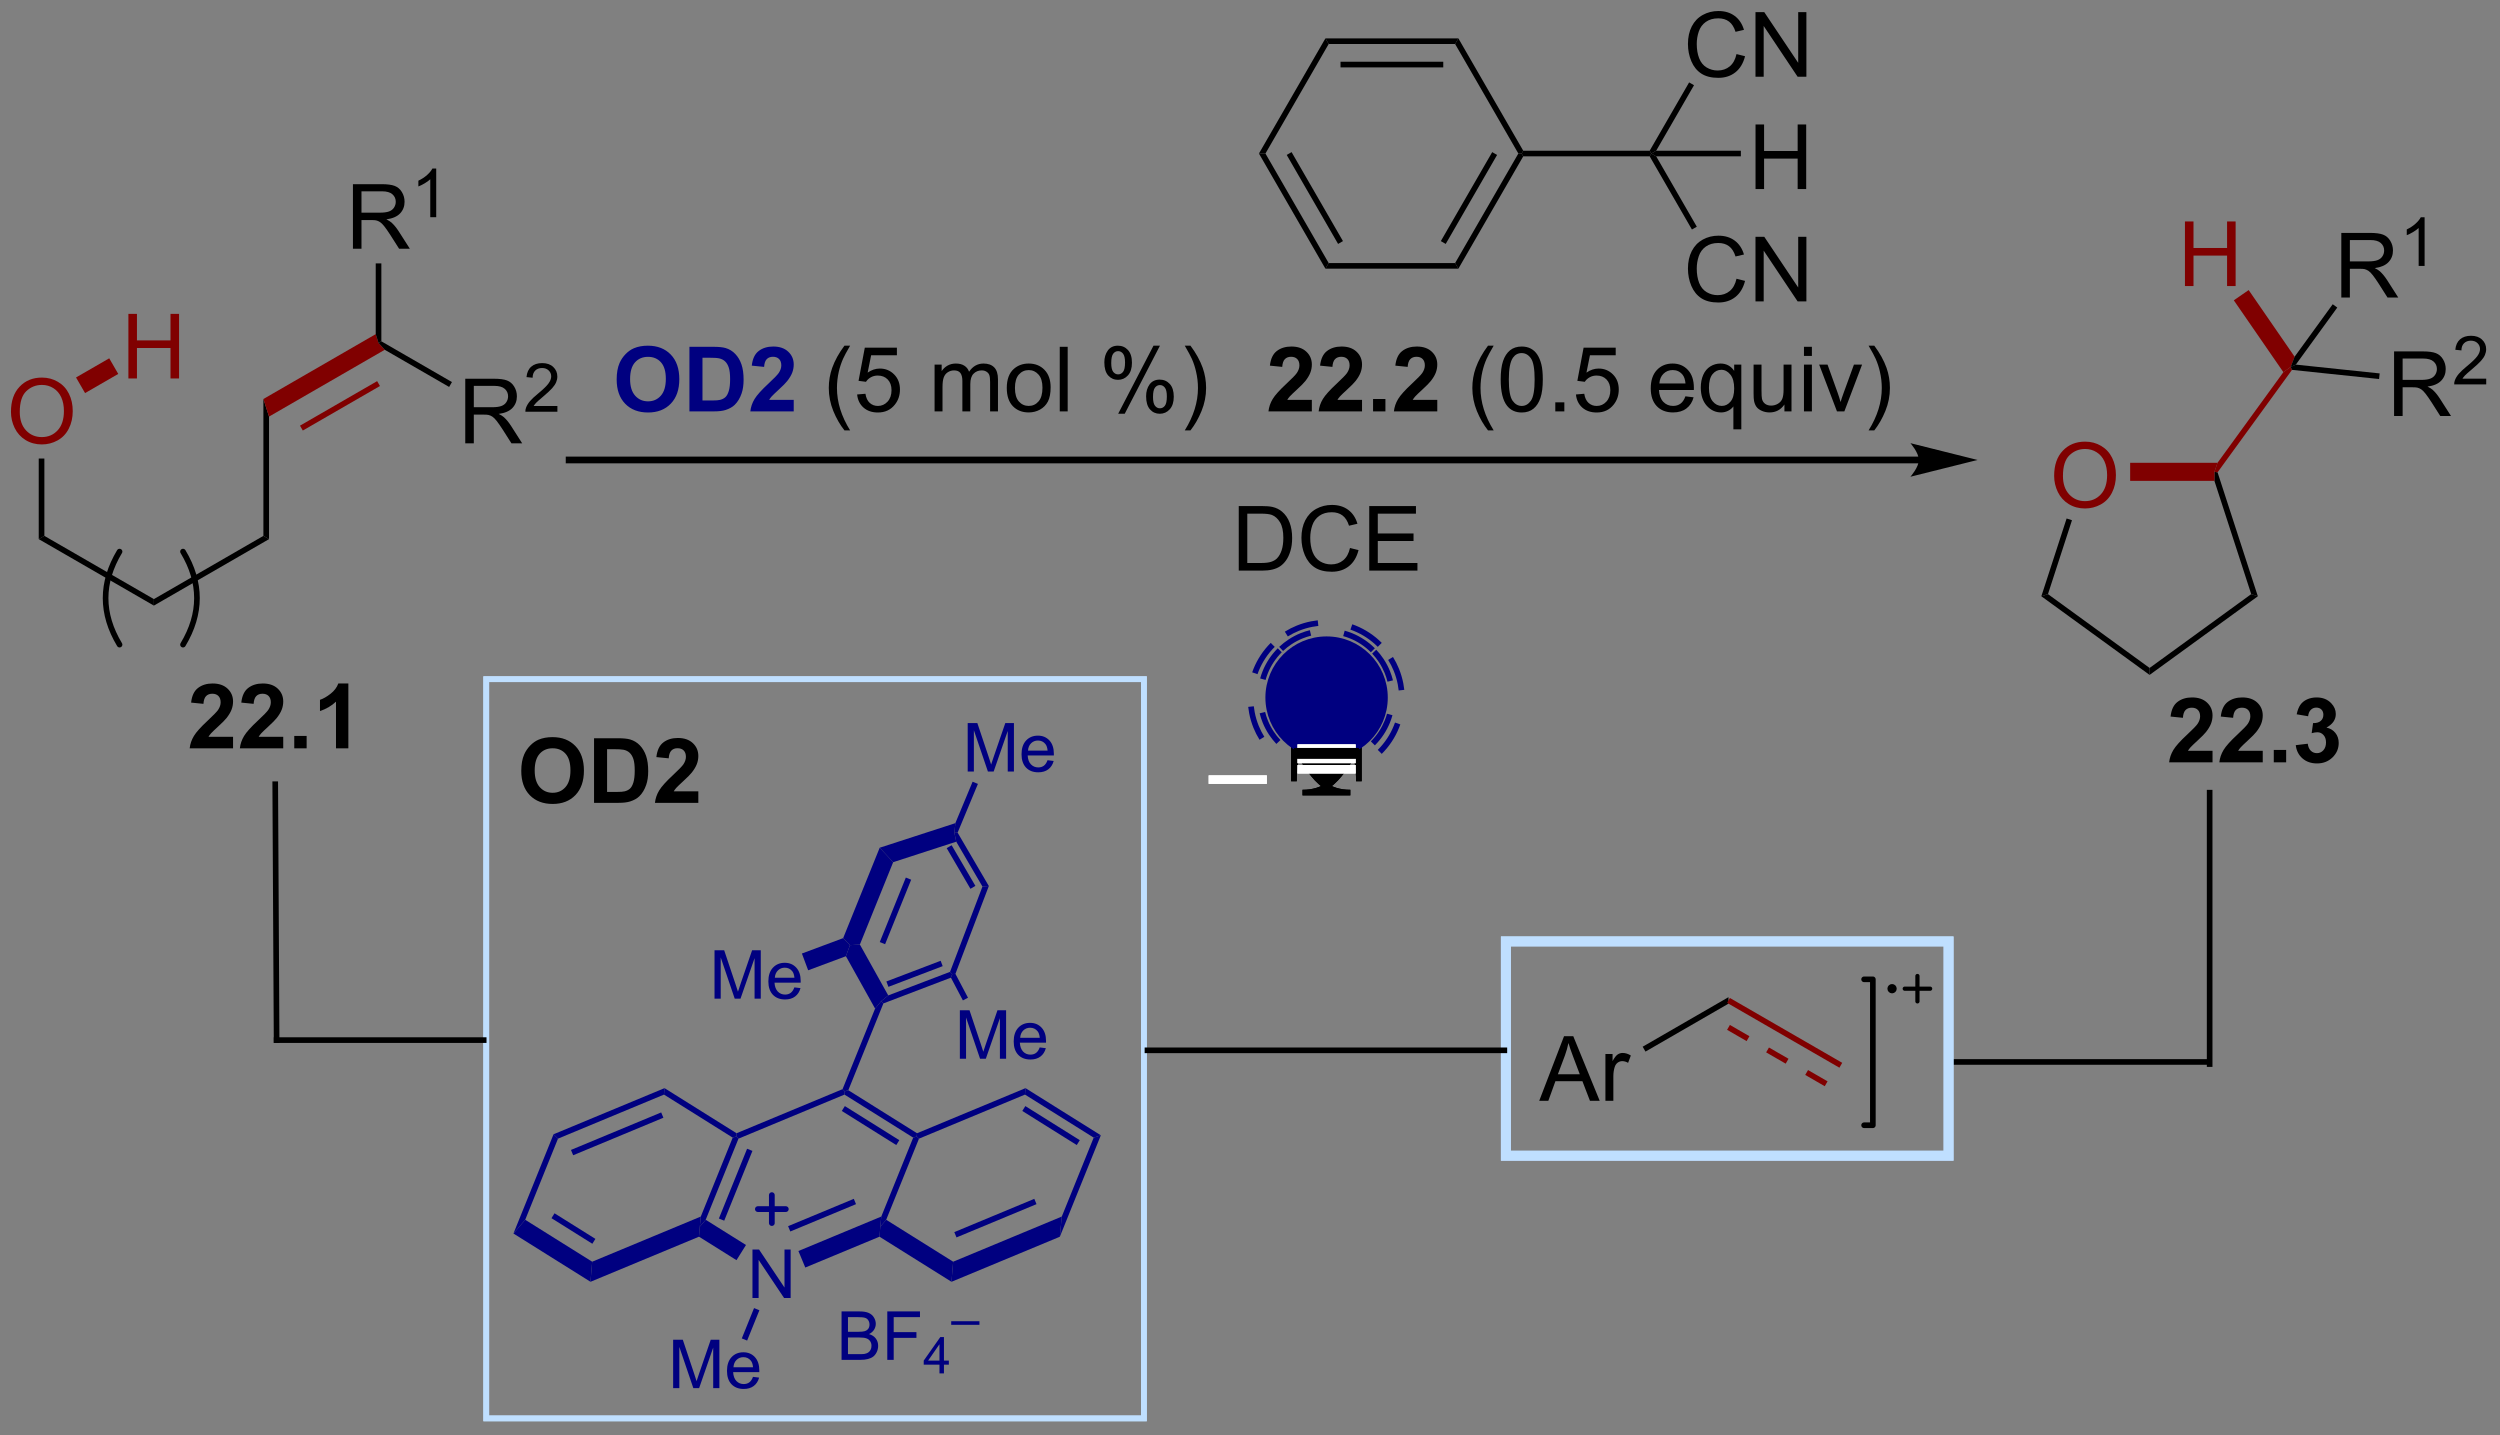 <?xml version="1.0" encoding="UTF-8"?>
<!DOCTYPE svg PUBLIC '-//W3C//DTD SVG 1.0//EN'
          'http://www.w3.org/TR/2001/REC-SVG-20010904/DTD/svg10.dtd'>
<svg stroke-dasharray="none" shape-rendering="auto" xmlns="http://www.w3.org/2000/svg" font-family="'Dialog'" text-rendering="auto" width="608" fill-opacity="1" color-interpolation="auto" color-rendering="auto" preserveAspectRatio="xMidYMid meet" font-size="12px" viewBox="0 0 608 349" fill="black" xmlns:xlink="http://www.w3.org/1999/xlink" stroke="black" image-rendering="auto" stroke-miterlimit="10" stroke-linecap="square" stroke-linejoin="miter" font-style="normal" stroke-width="1" height="349" stroke-dashoffset="0" font-weight="normal" stroke-opacity="1"
><rect x="0" y="0" width="608" height="349" fill="#808080" stroke="none"/><!--Generated by the Batik Graphics2D SVG Generator--><defs id="genericDefs"
  /><g
  ><defs id="defs1"
    ><clipPath clipPathUnits="userSpaceOnUse" id="clipPath1"
      ><path d="M1.045 1.614 L228.782 1.614 L228.782 132.224 L1.045 132.224 L1.045 1.614 Z"
      /></clipPath
      ><clipPath clipPathUnits="userSpaceOnUse" id="clipPath2"
      ><path d="M-0.584 223.737 L-0.584 350.716 L220.821 350.716 L220.821 223.737 Z"
      /></clipPath
    ></defs
    ><g transform="scale(2.667,2.667) translate(-1.045,-1.614) matrix(1.029,0,0,1.029,1.646,-228.522)"
    ><path d="M195.488 290.185 L195.488 291.206 L191.642 291.206 Q191.704 290.628 192.017 290.11 Q192.329 289.592 193.251 288.738 Q193.993 288.045 194.16 287.8 Q194.387 287.459 194.387 287.128 Q194.387 286.761 194.189 286.563 Q193.993 286.365 193.644 286.365 Q193.301 286.365 193.097 286.573 Q192.894 286.779 192.863 287.261 L191.769 287.151 Q191.868 286.245 192.384 285.852 Q192.9 285.456 193.673 285.456 Q194.519 285.456 195.004 285.915 Q195.488 286.37 195.488 287.05 Q195.488 287.435 195.35 287.787 Q195.212 288.136 194.91 288.519 Q194.712 288.771 194.191 289.248 Q193.673 289.724 193.532 289.881 Q193.394 290.037 193.309 290.185 L195.488 290.185 ZM199.937 290.185 L199.937 291.206 L196.091 291.206 Q196.154 290.628 196.466 290.11 Q196.779 289.592 197.7 288.738 Q198.443 288.045 198.609 287.8 Q198.836 287.459 198.836 287.128 Q198.836 286.761 198.638 286.563 Q198.443 286.365 198.094 286.365 Q197.75 286.365 197.547 286.573 Q197.344 286.779 197.312 287.261 L196.219 287.151 Q196.318 286.245 196.833 285.852 Q197.349 285.456 198.122 285.456 Q198.969 285.456 199.453 285.915 Q199.937 286.37 199.937 287.05 Q199.937 287.435 199.799 287.787 Q199.661 288.136 199.359 288.519 Q199.161 288.771 198.641 289.248 Q198.122 289.724 197.982 289.881 Q197.844 290.037 197.758 290.185 L199.937 290.185 ZM200.915 291.206 L200.915 290.107 L202.012 290.107 L202.012 291.206 L200.915 291.206 ZM202.864 289.685 L203.927 289.558 Q203.976 289.964 204.198 290.18 Q204.422 290.394 204.739 290.394 Q205.078 290.394 205.31 290.136 Q205.544 289.878 205.544 289.441 Q205.544 289.026 205.32 288.784 Q205.099 288.542 204.779 288.542 Q204.568 288.542 204.273 288.623 L204.396 287.73 Q204.841 287.74 205.075 287.537 Q205.31 287.331 205.31 286.99 Q205.31 286.701 205.138 286.529 Q204.966 286.357 204.68 286.357 Q204.398 286.357 204.198 286.553 Q204 286.748 203.958 287.123 L202.945 286.951 Q203.052 286.433 203.263 286.123 Q203.476 285.81 203.857 285.633 Q204.239 285.456 204.711 285.456 Q205.521 285.456 206.008 285.972 Q206.411 286.394 206.411 286.925 Q206.411 287.678 205.586 288.128 Q206.078 288.232 206.372 288.599 Q206.669 288.967 206.669 289.488 Q206.669 290.24 206.117 290.774 Q205.568 291.305 204.747 291.305 Q203.969 291.305 203.456 290.857 Q202.945 290.409 202.864 289.685 Z" stroke="none" clip-path="url(#clipPath2)"
    /></g
    ><g transform="matrix(2.743,0,0,2.743,1.602,-613.697)"
    ><path d="M20.079 289.06 L20.079 290.081 L16.233 290.081 Q16.295 289.503 16.608 288.985 Q16.92 288.467 17.842 287.613 Q18.584 286.92 18.751 286.675 Q18.978 286.334 18.978 286.003 Q18.978 285.636 18.78 285.438 Q18.584 285.24 18.235 285.24 Q17.892 285.24 17.689 285.448 Q17.485 285.654 17.454 286.136 L16.36 286.026 Q16.459 285.12 16.975 284.727 Q17.491 284.331 18.264 284.331 Q19.11 284.331 19.595 284.79 Q20.079 285.245 20.079 285.925 Q20.079 286.31 19.941 286.662 Q19.803 287.011 19.501 287.394 Q19.303 287.646 18.782 288.123 Q18.264 288.599 18.123 288.756 Q17.985 288.912 17.899 289.06 L20.079 289.06 ZM24.528 289.06 L24.528 290.081 L20.682 290.081 Q20.744 289.503 21.057 288.985 Q21.369 288.467 22.291 287.613 Q23.034 286.92 23.2 286.675 Q23.427 286.334 23.427 286.003 Q23.427 285.636 23.229 285.438 Q23.034 285.24 22.685 285.24 Q22.341 285.24 22.138 285.448 Q21.935 285.654 21.903 286.136 L20.81 286.026 Q20.909 285.12 21.424 284.727 Q21.94 284.331 22.713 284.331 Q23.56 284.331 24.044 284.79 Q24.528 285.245 24.528 285.925 Q24.528 286.31 24.39 286.662 Q24.252 287.011 23.95 287.394 Q23.752 287.646 23.232 288.123 Q22.713 288.599 22.573 288.756 Q22.435 288.912 22.349 289.06 L24.528 289.06 ZM25.506 290.081 L25.506 288.982 L26.603 288.982 L26.603 290.081 L25.506 290.081 ZM30.302 290.081 L29.206 290.081 L29.206 285.943 Q28.604 286.506 27.786 286.776 L27.786 285.779 Q28.216 285.639 28.718 285.248 Q29.224 284.855 29.411 284.331 L30.302 284.331 L30.302 290.081 Z" stroke="none" clip-path="url(#clipPath2)"
    /></g
    ><g fill="rgb(191,223,255)" stroke-width="0.51" transform="matrix(2.743,0,0,2.743,1.602,-613.697)" stroke="rgb(191,223,255)"
    ><path fill="none" d="M42.527 283.95 L100.839 283.95 L100.839 349.489 L42.527 349.489 Z" clip-path="url(#clipPath2)"
    /></g
    ><g fill="rgb(191,223,255)" stroke-width="0.51" transform="matrix(2.743,0,0,2.743,1.602,-613.697)" stroke="rgb(191,223,255)"
    ><path fill="none" d="M42.527 283.95 L100.839 283.95 L100.839 349.489 L42.527 349.489 Z" clip-path="url(#clipPath2)"
    /></g
    ><g fill="navy" transform="matrix(2.743,0,0,2.743,1.602,-613.697)" stroke="navy"
    ><path d="M54.091 257.378 Q54.091 256.503 54.351 255.909 Q54.546 255.472 54.885 255.125 Q55.224 254.776 55.624 254.607 Q56.161 254.381 56.859 254.381 Q58.124 254.381 58.885 255.167 Q59.645 255.951 59.645 257.349 Q59.645 258.738 58.89 259.521 Q58.138 260.305 56.874 260.305 Q55.599 260.305 54.843 259.526 Q54.091 258.745 54.091 257.378 ZM55.281 257.339 Q55.281 258.31 55.729 258.813 Q56.179 259.316 56.872 259.316 Q57.562 259.316 58.005 258.818 Q58.45 258.318 58.45 257.323 Q58.45 256.339 58.018 255.855 Q57.585 255.37 56.872 255.37 Q56.156 255.37 55.718 255.86 Q55.281 256.349 55.281 257.339 ZM60.542 254.48 L62.657 254.48 Q63.371 254.48 63.746 254.589 Q64.251 254.738 64.61 255.118 Q64.97 255.495 65.157 256.045 Q65.345 256.592 65.345 257.396 Q65.345 258.105 65.168 258.615 Q64.954 259.24 64.555 259.628 Q64.253 259.92 63.743 260.084 Q63.36 260.206 62.72 260.206 L60.542 260.206 L60.542 254.48 ZM61.699 255.448 L61.699 259.24 L62.563 259.24 Q63.048 259.24 63.261 259.185 Q63.542 259.115 63.727 258.948 Q63.915 258.779 64.032 258.396 Q64.149 258.011 64.149 257.347 Q64.149 256.683 64.032 256.329 Q63.915 255.972 63.704 255.774 Q63.493 255.573 63.167 255.503 Q62.925 255.448 62.22 255.448 L61.699 255.448 ZM69.789 259.185 L69.789 260.206 L65.942 260.206 Q66.005 259.628 66.317 259.11 Q66.63 258.592 67.552 257.738 Q68.294 257.045 68.46 256.8 Q68.687 256.459 68.687 256.128 Q68.687 255.761 68.489 255.563 Q68.294 255.365 67.945 255.365 Q67.601 255.365 67.398 255.573 Q67.195 255.779 67.164 256.261 L66.07 256.151 Q66.169 255.245 66.684 254.852 Q67.2 254.456 67.974 254.456 Q68.82 254.456 69.304 254.915 Q69.789 255.37 69.789 256.05 Q69.789 256.435 69.651 256.787 Q69.513 257.136 69.21 257.519 Q69.013 257.771 68.492 258.248 Q67.974 258.724 67.833 258.881 Q67.695 259.037 67.609 259.185 L69.789 259.185 Z" stroke="none" clip-path="url(#clipPath2)"
    /></g
    ><g transform="matrix(2.743,0,0,2.743,1.602,-613.697)"
    ><path d="M74.286 261.891 Q73.703 261.157 73.299 260.172 Q72.898 259.185 72.898 258.131 Q72.898 257.201 73.2 256.349 Q73.552 255.363 74.286 254.381 L74.789 254.381 Q74.317 255.193 74.164 255.542 Q73.927 256.081 73.789 256.667 Q73.622 257.396 73.622 258.136 Q73.622 260.014 74.789 261.891 L74.286 261.891 ZM75.411 258.706 L76.148 258.644 Q76.231 259.183 76.528 259.454 Q76.828 259.724 77.249 259.724 Q77.757 259.724 78.109 259.342 Q78.46 258.959 78.46 258.326 Q78.46 257.724 78.122 257.378 Q77.786 257.029 77.239 257.029 Q76.898 257.029 76.624 257.185 Q76.351 257.339 76.195 257.584 L75.536 257.498 L76.091 254.558 L78.937 254.558 L78.937 255.23 L76.653 255.23 L76.343 256.769 Q76.859 256.409 77.427 256.409 Q78.177 256.409 78.692 256.93 Q79.208 257.448 79.208 258.264 Q79.208 259.042 78.755 259.607 Q78.203 260.305 77.249 260.305 Q76.468 260.305 75.974 259.868 Q75.481 259.428 75.411 258.706 ZM82.278 260.206 L82.278 256.058 L82.906 256.058 L82.906 256.639 Q83.101 256.334 83.424 256.149 Q83.749 255.964 84.164 255.964 Q84.624 255.964 84.919 256.157 Q85.216 256.347 85.335 256.691 Q85.828 255.964 86.617 255.964 Q87.234 255.964 87.565 256.305 Q87.898 256.646 87.898 257.357 L87.898 260.206 L87.2 260.206 L87.2 257.592 Q87.2 257.17 87.13 256.985 Q87.062 256.8 86.882 256.688 Q86.703 256.573 86.46 256.573 Q86.023 256.573 85.734 256.865 Q85.445 257.154 85.445 257.795 L85.445 260.206 L84.742 260.206 L84.742 257.511 Q84.742 257.042 84.57 256.808 Q84.398 256.573 84.007 256.573 Q83.71 256.573 83.458 256.73 Q83.208 256.886 83.093 257.188 Q82.981 257.488 82.981 258.053 L82.981 260.206 L82.278 260.206 ZM88.679 258.131 Q88.679 256.98 89.32 256.425 Q89.856 255.964 90.624 255.964 Q91.481 255.964 92.023 256.524 Q92.567 257.084 92.567 258.073 Q92.567 258.873 92.325 259.334 Q92.085 259.792 91.627 260.047 Q91.169 260.3 90.624 260.3 Q89.755 260.3 89.216 259.743 Q88.679 259.183 88.679 258.131 ZM89.403 258.131 Q89.403 258.928 89.749 259.326 Q90.099 259.722 90.624 259.722 Q91.148 259.722 91.494 259.323 Q91.843 258.925 91.843 258.107 Q91.843 257.339 91.494 256.943 Q91.145 256.545 90.624 256.545 Q90.099 256.545 89.749 256.941 Q89.403 257.334 89.403 258.131 ZM93.376 260.206 L93.376 254.48 L94.079 254.48 L94.079 260.206 L93.376 260.206 ZM97.329 255.855 Q97.329 255.24 97.636 254.81 Q97.946 254.381 98.532 254.381 Q99.071 254.381 99.423 254.766 Q99.777 255.151 99.777 255.896 Q99.777 256.623 99.42 257.016 Q99.063 257.409 98.54 257.409 Q98.019 257.409 97.673 257.024 Q97.329 256.636 97.329 255.855 ZM98.55 254.865 Q98.29 254.865 98.115 255.092 Q97.941 255.318 97.941 255.925 Q97.941 256.474 98.115 256.701 Q98.293 256.925 98.55 256.925 Q98.816 256.925 98.99 256.698 Q99.165 256.472 99.165 255.87 Q99.165 255.316 98.988 255.092 Q98.813 254.865 98.55 254.865 ZM98.555 260.417 L101.688 254.381 L102.259 254.381 L99.136 260.417 L98.555 260.417 ZM101.032 258.863 Q101.032 258.245 101.339 257.818 Q101.649 257.389 102.238 257.389 Q102.777 257.389 103.131 257.774 Q103.485 258.159 103.485 258.904 Q103.485 259.631 103.126 260.024 Q102.769 260.417 102.243 260.417 Q101.722 260.417 101.376 260.029 Q101.032 259.639 101.032 258.863 ZM102.259 257.873 Q101.993 257.873 101.819 258.099 Q101.644 258.326 101.644 258.933 Q101.644 259.48 101.819 259.706 Q101.996 259.933 102.253 259.933 Q102.524 259.933 102.696 259.706 Q102.871 259.48 102.871 258.878 Q102.871 258.323 102.694 258.099 Q102.519 257.873 102.259 257.873 ZM104.966 261.891 L104.46 261.891 Q105.63 260.014 105.63 258.136 Q105.63 257.401 105.46 256.678 Q105.328 256.092 105.091 255.553 Q104.937 255.201 104.46 254.381 L104.966 254.381 Q105.7 255.363 106.052 256.349 Q106.351 257.201 106.351 258.131 Q106.351 259.185 105.947 260.172 Q105.544 261.157 104.966 261.891 Z" stroke="none" clip-path="url(#clipPath2)"
    /></g
    ><g transform="matrix(2.743,0,0,2.743,1.602,-613.697)"
    ><path d="M115.727 259.185 L115.727 260.206 L111.88 260.206 Q111.943 259.628 112.255 259.11 Q112.568 258.592 113.49 257.738 Q114.232 257.045 114.398 256.8 Q114.625 256.459 114.625 256.128 Q114.625 255.761 114.427 255.563 Q114.232 255.365 113.883 255.365 Q113.539 255.365 113.336 255.573 Q113.133 255.779 113.102 256.261 L112.008 256.151 Q112.107 255.245 112.622 254.852 Q113.138 254.456 113.911 254.456 Q114.758 254.456 115.242 254.915 Q115.727 255.37 115.727 256.05 Q115.727 256.435 115.588 256.787 Q115.45 257.136 115.148 257.519 Q114.95 257.771 114.43 258.248 Q113.911 258.724 113.771 258.881 Q113.633 259.037 113.547 259.185 L115.727 259.185 ZM120.176 259.185 L120.176 260.206 L116.329 260.206 Q116.392 259.628 116.704 259.11 Q117.017 258.592 117.939 257.738 Q118.681 257.045 118.848 256.8 Q119.074 256.459 119.074 256.128 Q119.074 255.761 118.876 255.563 Q118.681 255.365 118.332 255.365 Q117.988 255.365 117.785 255.573 Q117.582 255.779 117.551 256.261 L116.457 256.151 Q116.556 255.245 117.072 254.852 Q117.587 254.456 118.361 254.456 Q119.207 254.456 119.691 254.915 Q120.176 255.37 120.176 256.05 Q120.176 256.435 120.038 256.787 Q119.9 257.136 119.598 257.519 Q119.4 257.771 118.879 258.248 Q118.361 258.724 118.22 258.881 Q118.082 259.037 117.996 259.185 L120.176 259.185 ZM121.154 260.206 L121.154 259.107 L122.25 259.107 L122.25 260.206 L121.154 260.206 ZM126.848 259.185 L126.848 260.206 L123.001 260.206 Q123.064 259.628 123.376 259.11 Q123.689 258.592 124.611 257.738 Q125.353 257.045 125.519 256.8 Q125.746 256.459 125.746 256.128 Q125.746 255.761 125.548 255.563 Q125.353 255.365 125.004 255.365 Q124.66 255.365 124.457 255.573 Q124.254 255.779 124.223 256.261 L123.129 256.151 Q123.228 255.245 123.743 254.852 Q124.259 254.456 125.032 254.456 Q125.879 254.456 126.363 254.915 Q126.848 255.37 126.848 256.05 Q126.848 256.435 126.71 256.787 Q126.572 257.136 126.269 257.519 Q126.072 257.771 125.551 258.248 Q125.032 258.724 124.892 258.881 Q124.754 259.037 124.668 259.185 L126.848 259.185 Z" stroke="none" clip-path="url(#clipPath2)"
    /></g
    ><g transform="matrix(2.743,0,0,2.743,1.602,-613.697)"
    ><path d="M131.345 261.891 Q130.762 261.157 130.358 260.172 Q129.957 259.185 129.957 258.131 Q129.957 257.201 130.259 256.349 Q130.611 255.363 131.345 254.381 L131.848 254.381 Q131.376 255.193 131.223 255.542 Q130.986 256.081 130.848 256.667 Q130.681 257.396 130.681 258.136 Q130.681 260.014 131.848 261.891 L131.345 261.891 ZM132.47 257.381 Q132.47 256.365 132.678 255.748 Q132.887 255.128 133.298 254.792 Q133.712 254.456 134.337 254.456 Q134.798 254.456 135.144 254.641 Q135.493 254.826 135.72 255.178 Q135.946 255.526 136.074 256.029 Q136.204 256.529 136.204 257.381 Q136.204 258.389 135.996 259.008 Q135.79 259.628 135.376 259.967 Q134.965 260.305 134.337 260.305 Q133.509 260.305 133.035 259.709 Q132.47 258.995 132.47 257.381 ZM133.191 257.381 Q133.191 258.792 133.522 259.258 Q133.853 259.724 134.337 259.724 Q134.821 259.724 135.15 259.256 Q135.48 258.787 135.48 257.381 Q135.48 255.967 135.15 255.503 Q134.821 255.037 134.329 255.037 Q133.845 255.037 133.556 255.448 Q133.191 255.972 133.191 257.381 ZM137.312 260.206 L137.312 259.404 L138.114 259.404 L138.114 260.206 L137.312 260.206 ZM139.142 258.706 L139.879 258.644 Q139.962 259.183 140.259 259.454 Q140.559 259.724 140.98 259.724 Q141.488 259.724 141.84 259.342 Q142.191 258.959 142.191 258.326 Q142.191 257.724 141.853 257.378 Q141.517 257.029 140.97 257.029 Q140.629 257.029 140.355 257.185 Q140.082 257.339 139.926 257.584 L139.267 257.498 L139.821 254.558 L142.668 254.558 L142.668 255.23 L140.384 255.23 L140.074 256.769 Q140.59 256.409 141.157 256.409 Q141.907 256.409 142.423 256.93 Q142.939 257.448 142.939 258.264 Q142.939 259.042 142.486 259.607 Q141.934 260.305 140.98 260.305 Q140.199 260.305 139.704 259.868 Q139.212 259.428 139.142 258.706 ZM148.848 258.87 L149.574 258.959 Q149.402 259.597 148.936 259.948 Q148.473 260.3 147.751 260.3 Q146.84 260.3 146.306 259.74 Q145.775 259.178 145.775 258.167 Q145.775 257.12 146.314 256.542 Q146.853 255.964 147.712 255.964 Q148.543 255.964 149.069 256.532 Q149.598 257.097 149.598 258.123 Q149.598 258.185 149.595 258.31 L146.501 258.31 Q146.54 258.995 146.887 259.36 Q147.236 259.722 147.754 259.722 Q148.142 259.722 148.415 259.519 Q148.689 259.316 148.848 258.87 ZM146.54 257.732 L148.855 257.732 Q148.809 257.209 148.59 256.948 Q148.254 256.542 147.72 256.542 Q147.236 256.542 146.905 256.868 Q146.574 257.191 146.54 257.732 ZM153.101 261.797 L153.101 259.764 Q152.937 259.995 152.643 260.149 Q152.349 260.3 152.016 260.3 Q151.279 260.3 150.745 259.711 Q150.211 259.12 150.211 258.092 Q150.211 257.467 150.427 256.972 Q150.646 256.474 151.057 256.219 Q151.469 255.964 151.961 255.964 Q152.732 255.964 153.172 256.613 L153.172 256.058 L153.805 256.058 L153.805 261.797 L153.101 261.797 ZM150.935 258.12 Q150.935 258.92 151.271 259.321 Q151.607 259.722 152.075 259.722 Q152.523 259.722 152.846 259.342 Q153.172 258.959 153.172 258.183 Q153.172 257.355 152.831 256.938 Q152.489 256.519 152.029 256.519 Q151.57 256.519 151.252 256.907 Q150.935 257.295 150.935 258.12 ZM157.626 260.206 L157.626 259.597 Q157.142 260.3 156.309 260.3 Q155.941 260.3 155.624 260.159 Q155.306 260.019 155.15 259.805 Q154.996 259.592 154.934 259.284 Q154.892 259.076 154.892 258.628 L154.892 256.058 L155.595 256.058 L155.595 258.357 Q155.595 258.909 155.637 259.099 Q155.704 259.378 155.918 259.537 Q156.134 259.693 156.449 259.693 Q156.767 259.693 157.043 259.532 Q157.321 259.37 157.436 259.092 Q157.551 258.81 157.551 258.279 L157.551 256.058 L158.254 256.058 L158.254 260.206 L157.626 260.206 ZM159.359 255.287 L159.359 254.48 L160.062 254.48 L160.062 255.287 L159.359 255.287 ZM159.359 260.206 L159.359 256.058 L160.062 256.058 L160.062 260.206 L159.359 260.206 ZM162.285 260.206 L160.707 256.058 L161.449 256.058 L162.34 258.542 Q162.486 258.943 162.605 259.378 Q162.699 259.05 162.868 258.589 L163.79 256.058 L164.512 256.058 L162.941 260.206 L162.285 260.206 ZM165.595 261.891 L165.09 261.891 Q166.259 260.014 166.259 258.136 Q166.259 257.401 166.09 256.678 Q165.957 256.092 165.72 255.553 Q165.566 255.201 165.09 254.381 L165.595 254.381 Q166.329 255.363 166.681 256.349 Q166.98 257.201 166.98 258.131 Q166.98 259.185 166.577 260.172 Q166.173 261.157 165.595 261.891 Z" stroke="none" clip-path="url(#clipPath2)"
    /></g
    ><g transform="matrix(2.743,0,0,2.743,1.602,-613.697)"
    ><path d="M169.542 264.215 L49.875 264.215 L49.577 264.215 L49.577 264.81 L49.875 264.81 L169.542 264.81 L169.839 264.81 L169.839 264.215 L169.542 264.215 ZM174.75 264.513 L168.797 263.024 C168.797 263.024 169.542 263.861 169.542 264.513 C169.542 265.164 168.797 266.001 168.797 266.001 Z" stroke="none" clip-path="url(#clipPath2)"
    /></g
    ><g fill="navy" transform="matrix(2.743,0,0,2.743,1.602,-613.697)" stroke="navy"
    ><path d="M48.496 324.298 L48.889 324.688 L45.982 331.88 L44.939 333.099 Z" stroke="none" clip-path="url(#clipPath2)"
    /></g
    ><g fill="navy" transform="matrix(2.743,0,0,2.743,1.602,-613.697)" stroke="navy"
    ><path d="M44.939 333.099 L45.982 331.88 L51.92 335.598 L51.772 337.378 ZM48.311 331.738 L51.934 334.007 L52.205 333.574 L48.581 331.305 Z" stroke="none" clip-path="url(#clipPath2)"
    /></g
    ><g fill="navy" transform="matrix(2.743,0,0,2.743,1.602,-613.697)" stroke="navy"
    ><path d="M51.772 337.378 L51.92 335.598 L61.55 331.594 L61.464 332.49 L61.39 333.38 Z" stroke="none" clip-path="url(#clipPath2)"
    /></g
    ><g fill="navy" transform="matrix(2.743,0,0,2.743,1.602,-613.697)" stroke="navy"
    ><path d="M61.985 331.88 L61.464 332.49 L61.55 331.594 L64.379 324.596 L64.696 324.493 L64.892 324.688 ZM63.627 331.96 L66.128 325.773 L65.655 325.582 L63.154 331.769 Z" stroke="none" clip-path="url(#clipPath2)"
    /></g
    ><g fill="navy" transform="matrix(2.743,0,0,2.743,1.602,-613.697)" stroke="navy"
    ><path d="M64.719 324.207 L64.696 324.493 L64.379 324.596 L58.287 320.781 L58.334 320.209 Z" stroke="none" clip-path="url(#clipPath2)"
    /></g
    ><g fill="navy" transform="matrix(2.743,0,0,2.743,1.602,-613.697)" stroke="navy"
    ><path d="M58.334 320.209 L58.287 320.781 L48.889 324.688 L48.496 324.298 ZM58.038 322.362 L50.039 325.687 L50.235 326.159 L58.234 322.833 Z" stroke="none" clip-path="url(#clipPath2)"
    /></g
    ><g fill="navy" transform="matrix(2.743,0,0,2.743,1.602,-613.697)" stroke="navy"
    ><path d="M66.131 338.813 L66.131 334.518 L66.715 334.518 L68.971 337.889 L68.971 334.518 L69.516 334.518 L69.516 338.813 L68.932 338.813 L66.676 335.438 L66.676 338.813 L66.131 338.813 Z" stroke="none" clip-path="url(#clipPath2)"
    /></g
    ><g fill="navy" transform="matrix(2.743,0,0,2.743,1.602,-613.697)" stroke="navy"
    ><path d="M61.39 333.38 L61.464 332.49 L61.985 331.88 L65.556 334.116 L64.714 335.461 Z" stroke="none" clip-path="url(#clipPath2)"
    /></g
    ><g fill="navy" transform="matrix(2.743,0,0,2.743,1.602,-613.697)" stroke="navy"
    ><path d="M70.814 336.114 L70.205 334.649 L77.553 331.594 L77.466 332.49 L77.393 333.38 ZM69.485 332.918 L75.312 330.495 L75.116 330.024 L69.29 332.446 Z" stroke="none" clip-path="url(#clipPath2)"
    /></g
    ><g fill="navy" transform="matrix(2.743,0,0,2.743,1.602,-613.697)" stroke="navy"
    ><path d="M77.988 331.88 L77.466 332.49 L77.553 331.594 L80.382 324.596 L80.698 324.493 L80.895 324.688 Z" stroke="none" clip-path="url(#clipPath2)"
    /></g
    ><g fill="navy" transform="matrix(2.743,0,0,2.743,1.602,-613.697)" stroke="navy"
    ><path d="M80.722 324.207 L80.698 324.493 L80.382 324.596 L74.29 320.781 L74.313 320.495 L74.63 320.392 ZM79.151 324.823 L74.323 321.8 L74.052 322.232 L78.88 325.255 Z" stroke="none" clip-path="url(#clipPath2)"
    /></g
    ><g fill="navy" transform="matrix(2.743,0,0,2.743,1.602,-613.697)" stroke="navy"
    ><path d="M74.117 320.3 L74.313 320.495 L74.29 320.781 L64.892 324.688 L64.696 324.493 L64.719 324.207 Z" stroke="none" clip-path="url(#clipPath2)"
    /></g
    ><g fill="navy" transform="matrix(2.743,0,0,2.743,1.602,-613.697)" stroke="navy"
    ><path d="M77.393 333.38 L77.466 332.49 L77.988 331.88 L83.925 335.598 L83.778 337.378 Z" stroke="none" clip-path="url(#clipPath2)"
    /></g
    ><g fill="navy" transform="matrix(2.743,0,0,2.743,1.602,-613.697)" stroke="navy"
    ><path d="M83.778 337.378 L83.925 335.598 L93.556 331.594 L93.382 333.385 ZM84.222 333.444 L91.315 330.495 L91.119 330.024 L84.026 332.973 Z" stroke="none" clip-path="url(#clipPath2)"
    /></g
    ><g fill="navy" transform="matrix(2.743,0,0,2.743,1.602,-613.697)" stroke="navy"
    ><path d="M93.382 333.385 L93.556 331.594 L96.385 324.596 L97.018 324.39 Z" stroke="none" clip-path="url(#clipPath2)"
    /></g
    ><g fill="navy" transform="matrix(2.743,0,0,2.743,1.602,-613.697)" stroke="navy"
    ><path d="M97.018 324.39 L96.385 324.596 L90.292 320.781 L90.34 320.209 ZM95.153 324.823 L90.325 321.8 L90.055 322.232 L94.883 325.255 Z" stroke="none" clip-path="url(#clipPath2)"
    /></g
    ><g fill="navy" transform="matrix(2.743,0,0,2.743,1.602,-613.697)" stroke="navy"
    ><path d="M90.34 320.209 L90.292 320.781 L80.895 324.688 L80.698 324.493 L80.722 324.207 Z" stroke="none" clip-path="url(#clipPath2)"
    /></g
    ><g fill="navy" transform="matrix(2.743,0,0,2.743,1.602,-613.697)" stroke="navy"
    ><path d="M59.098 346.809 L59.098 342.514 L59.954 342.514 L60.971 345.555 Q61.112 345.979 61.176 346.19 Q61.249 345.956 61.405 345.503 L62.432 342.514 L63.198 342.514 L63.198 346.809 L62.649 346.809 L62.649 343.214 L61.401 346.809 L60.889 346.809 L59.647 343.153 L59.647 346.809 L59.098 346.809 ZM66.177 345.807 L66.722 345.874 Q66.593 346.352 66.243 346.616 Q65.895 346.88 65.354 346.88 Q64.671 346.88 64.27 346.46 Q63.872 346.038 63.872 345.28 Q63.872 344.495 64.276 344.061 Q64.68 343.628 65.325 343.628 Q65.948 343.628 66.343 344.053 Q66.739 344.477 66.739 345.247 Q66.739 345.294 66.737 345.387 L64.417 345.387 Q64.446 345.901 64.706 346.175 Q64.968 346.446 65.356 346.446 Q65.647 346.446 65.852 346.294 Q66.057 346.141 66.177 345.807 ZM64.446 344.954 L66.182 344.954 Q66.147 344.561 65.983 344.366 Q65.731 344.061 65.331 344.061 Q64.968 344.061 64.719 344.305 Q64.472 344.548 64.446 344.954 Z" stroke="none" clip-path="url(#clipPath2)"
    /></g
    ><g fill="navy" transform="matrix(2.743,0,0,2.743,1.602,-613.697)" stroke="navy"
    ><path d="M66.272 339.709 L66.745 339.901 L65.658 342.59 L65.185 342.399 Z" stroke="none" clip-path="url(#clipPath2)"
    /></g
    ><g fill="navy" transform="matrix(2.743,0,0,2.743,1.602,-613.697)" stroke="navy"
    ><path d="M74.63 320.392 L74.313 320.495 L74.117 320.3 L77.004 313.157 L77.545 312.498 L77.74 312.697 Z" stroke="none" clip-path="url(#clipPath2)"
    /></g
    ><g fill="navy" stroke-width="0.51" transform="matrix(2.743,0,0,2.743,1.602,-613.697)" stroke-linecap="round" stroke="navy" stroke-linejoin="round"
    ><path fill="none" d="M66.611 330.933 L69.086 330.933 M67.849 329.695 L67.849 332.17" clip-path="url(#clipPath2)"
    /></g
    ><g fill="navy" transform="matrix(2.743,0,0,2.743,1.602,-613.697)" stroke="navy"
    ><path d="M75.654 307.476 L74.776 307.531 L74.171 306.909 L77.411 298.894 L78.606 300.175 ZM77.891 307.447 L80.202 301.729 L79.729 301.538 L77.418 307.256 Z" stroke="none" clip-path="url(#clipPath2)"
    /></g
    ><g fill="navy" transform="matrix(2.743,0,0,2.743,1.602,-613.697)" stroke="navy"
    ><path d="M74.415 308.513 L74.776 307.531 L75.654 307.476 L78.169 311.987 L77.545 312.498 L77.004 313.157 Z" stroke="none" clip-path="url(#clipPath2)"
    /></g
    ><g fill="navy" transform="matrix(2.743,0,0,2.743,1.602,-613.697)" stroke="navy"
    ><path d="M77.74 312.697 L77.545 312.498 L78.169 311.987 L83.649 309.897 L83.847 310.094 L83.727 310.413 ZM78.185 311.228 L82.997 309.392 L82.815 308.916 L78.003 310.751 Z" stroke="none" clip-path="url(#clipPath2)"
    /></g
    ><g fill="navy" transform="matrix(2.743,0,0,2.743,1.602,-613.697)" stroke="navy"
    ><path d="M86.523 302.336 L87.087 302.289 L84.126 310.077 L83.847 310.094 L83.649 309.897 Z" stroke="none" clip-path="url(#clipPath2)"
    /></g
    ><g fill="navy" transform="matrix(2.743,0,0,2.743,1.602,-613.697)" stroke="navy"
    ><path d="M84.118 296.715 L84.036 297.576 L84.198 298.358 L78.606 300.175 L77.411 298.894 Z" stroke="none" clip-path="url(#clipPath2)"
    /></g
    ><g fill="navy" transform="matrix(2.743,0,0,2.743,1.602,-613.697)" stroke="navy"
    ><path d="M84.198 298.358 L84.036 297.576 L84.32 297.557 L87.087 302.289 L86.523 302.336 ZM83.35 298.929 L85.458 302.535 L85.898 302.277 L83.79 298.672 Z" stroke="none" clip-path="url(#clipPath2)"
    /></g
    ><g fill="navy" transform="matrix(2.743,0,0,2.743,1.602,-613.697)" stroke="navy"
    ><path d="M62.767 312.277 L62.767 307.982 L63.622 307.982 L64.64 311.023 Q64.781 311.447 64.845 311.658 Q64.917 311.423 65.074 310.97 L66.101 307.982 L66.867 307.982 L66.867 312.277 L66.318 312.277 L66.318 308.681 L65.07 312.277 L64.558 312.277 L63.316 308.62 L63.316 312.277 L62.767 312.277 ZM69.845 311.275 L70.39 311.341 Q70.261 311.82 69.911 312.083 Q69.564 312.347 69.023 312.347 Q68.339 312.347 67.939 311.927 Q67.54 311.505 67.54 310.747 Q67.54 309.962 67.945 309.529 Q68.349 309.095 68.993 309.095 Q69.617 309.095 70.011 309.521 Q70.407 309.945 70.407 310.714 Q70.407 310.761 70.406 310.855 L68.085 310.855 Q68.115 311.368 68.374 311.642 Q68.636 311.913 69.025 311.913 Q69.316 311.913 69.521 311.761 Q69.726 311.609 69.845 311.275 ZM68.115 310.421 L69.851 310.421 Q69.816 310.029 69.652 309.833 Q69.4 309.529 68.999 309.529 Q68.636 309.529 68.388 309.773 Q68.14 310.015 68.115 310.421 Z" stroke="none" clip-path="url(#clipPath2)"
    /></g
    ><g fill="navy" transform="matrix(2.743,0,0,2.743,1.602,-613.697)" stroke="navy"
    ><path d="M84.519 317.601 L84.519 313.306 L85.375 313.306 L86.392 316.347 Q86.533 316.771 86.597 316.982 Q86.669 316.748 86.826 316.295 L87.853 313.306 L88.619 313.306 L88.619 317.601 L88.07 317.601 L88.07 314.005 L86.822 317.601 L86.31 317.601 L85.068 313.945 L85.068 317.601 L84.519 317.601 ZM91.597 316.599 L92.142 316.666 Q92.013 317.144 91.664 317.408 Q91.316 317.671 90.775 317.671 Q90.091 317.671 89.691 317.252 Q89.293 316.83 89.293 316.072 Q89.293 315.287 89.697 314.853 Q90.101 314.42 90.746 314.42 Q91.369 314.42 91.763 314.845 Q92.16 315.269 92.16 316.039 Q92.16 316.086 92.158 316.179 L89.838 316.179 Q89.867 316.693 90.126 316.966 Q90.388 317.238 90.777 317.238 Q91.068 317.238 91.273 317.086 Q91.478 316.933 91.597 316.599 ZM89.867 315.746 L91.603 315.746 Q91.568 315.353 91.404 315.158 Q91.152 314.853 90.751 314.853 Q90.388 314.853 90.14 315.097 Q89.892 315.339 89.867 315.746 Z" stroke="none" clip-path="url(#clipPath2)"
    /></g
    ><g fill="navy" transform="matrix(2.743,0,0,2.743,1.602,-613.697)" stroke="navy"
    ><path d="M85.214 292.136 L85.214 287.841 L86.069 287.841 L87.087 290.882 Q87.227 291.306 87.292 291.517 Q87.364 291.283 87.52 290.83 L88.548 287.841 L89.313 287.841 L89.313 292.136 L88.764 292.136 L88.764 288.541 L87.516 292.136 L87.005 292.136 L85.762 288.48 L85.762 292.136 L85.214 292.136 ZM92.292 291.134 L92.837 291.201 Q92.708 291.679 92.358 291.943 Q92.01 292.207 91.469 292.207 Q90.786 292.207 90.385 291.787 Q89.987 291.365 89.987 290.607 Q89.987 289.822 90.391 289.388 Q90.796 288.955 91.44 288.955 Q92.063 288.955 92.458 289.38 Q92.854 289.804 92.854 290.574 Q92.854 290.621 92.852 290.714 L90.532 290.714 Q90.561 291.228 90.821 291.501 Q91.083 291.773 91.471 291.773 Q91.762 291.773 91.968 291.621 Q92.173 291.468 92.292 291.134 ZM90.561 290.281 L92.298 290.281 Q92.262 289.888 92.098 289.693 Q91.846 289.388 91.446 289.388 Q91.083 289.388 90.835 289.632 Q90.587 289.875 90.561 290.281 Z" stroke="none" clip-path="url(#clipPath2)"
    /></g
    ><g fill="navy" transform="matrix(2.743,0,0,2.743,1.602,-613.697)" stroke="navy"
    ><path d="M85.649 293.039 L86.12 293.235 L84.32 297.557 L84.036 297.576 L84.118 296.715 Z" stroke="none" clip-path="url(#clipPath2)"
    /></g
    ><g fill="navy" transform="matrix(2.743,0,0,2.743,1.602,-613.697)" stroke="navy"
    ><path d="M83.727 310.413 L83.847 310.094 L84.126 310.077 L85.24 312.193 L84.788 312.431 Z" stroke="none" clip-path="url(#clipPath2)"
    /></g
    ><g fill="navy" transform="matrix(2.743,0,0,2.743,1.602,-613.697)" stroke="navy"
    ><path d="M74.171 306.909 L74.776 307.531 L74.415 308.513 L71.069 309.76 L70.514 308.273 Z" stroke="none" clip-path="url(#clipPath2)"
    /></g
    ><g transform="matrix(2.743,0,0,2.743,1.602,-613.697)"
    ><path d="M2.85 271.532 L3.35 271.243 L13.059 276.849 L13.059 277.426 Z" stroke="none" clip-path="url(#clipPath2)"
    /></g
    ><g fill="maroon" transform="matrix(2.743,0,0,2.743,1.602,-613.697)" stroke="maroon"
    ><path d="M0.388 260.248 Q0.388 258.821 1.154 258.017 Q1.919 257.209 3.13 257.209 Q3.922 257.209 4.557 257.59 Q5.195 257.967 5.529 258.644 Q5.865 259.321 5.865 260.181 Q5.865 261.053 5.513 261.741 Q5.162 262.428 4.516 262.782 Q3.872 263.137 3.125 263.137 Q2.318 263.137 1.68 262.746 Q1.044 262.353 0.716 261.678 Q0.388 261.001 0.388 260.248 ZM1.169 260.259 Q1.169 261.295 1.724 261.892 Q2.281 262.485 3.122 262.485 Q3.977 262.485 4.529 261.884 Q5.083 261.282 5.083 260.178 Q5.083 259.478 4.846 258.957 Q4.609 258.436 4.154 258.149 Q3.7 257.86 3.133 257.86 Q2.328 257.86 1.747 258.415 Q1.169 258.967 1.169 260.259 Z" stroke="none" clip-path="url(#clipPath2)"
    /></g
    ><g transform="matrix(2.743,0,0,2.743,1.602,-613.697)"
    ><path d="M3.35 271.243 L2.85 271.532 L2.85 264.389 L3.35 264.389 Z" stroke="none" clip-path="url(#clipPath2)"
    /></g
    ><g transform="matrix(2.743,0,0,2.743,1.602,-613.697)"
    ><path d="M13.059 277.426 L13.059 276.849 L22.769 271.243 L23.269 271.532 Z" stroke="none" clip-path="url(#clipPath2)"
    /></g
    ><g transform="matrix(2.743,0,0,2.743,1.602,-613.697)"
    ><path d="M23.269 271.532 L22.769 271.243 L22.769 259.108 L23.269 260.667 Z" stroke="none" clip-path="url(#clipPath2)"
    /></g
    ><g fill="maroon" transform="matrix(2.743,0,0,2.743,1.602,-613.697)" stroke="maroon"
    ><path d="M23.269 260.667 L22.769 259.108 L32.728 253.358 L32.978 254.137 L33.528 254.744 ZM26.264 261.905 L33.103 257.957 L32.853 257.524 L26.014 261.472 Z" stroke="none" clip-path="url(#clipPath2)"
    /></g
    ><g transform="matrix(2.743,0,0,2.743,1.602,-613.697)"
    ><path d="M30.708 245.787 L30.708 240.061 L33.247 240.061 Q34.013 240.061 34.411 240.215 Q34.81 240.368 35.047 240.759 Q35.286 241.149 35.286 241.623 Q35.286 242.233 34.89 242.652 Q34.497 243.069 33.672 243.181 Q33.974 243.327 34.13 243.467 Q34.461 243.772 34.758 244.228 L35.755 245.787 L34.802 245.787 L34.044 244.595 Q33.711 244.079 33.495 243.806 Q33.281 243.532 33.112 243.423 Q32.943 243.314 32.765 243.272 Q32.638 243.243 32.343 243.243 L31.466 243.243 L31.466 245.787 L30.708 245.787 ZM31.466 242.587 L33.093 242.587 Q33.614 242.587 33.906 242.48 Q34.2 242.373 34.351 242.137 Q34.505 241.899 34.505 241.623 Q34.505 241.217 34.208 240.957 Q33.914 240.694 33.278 240.694 L31.466 240.694 L31.466 242.587 Z" stroke="none" clip-path="url(#clipPath2)"
    /></g
    ><g transform="matrix(2.743,0,0,2.743,1.602,-613.697)"
    ><path d="M38.092 242.988 L37.564 242.988 L37.564 239.626 Q37.373 239.808 37.064 239.989 Q36.756 240.171 36.51 240.263 L36.51 239.753 Q36.951 239.544 37.281 239.249 Q37.613 238.952 37.752 238.675 L38.092 238.675 L38.092 242.988 Z" stroke="none" clip-path="url(#clipPath2)"
    /></g
    ><g transform="matrix(2.743,0,0,2.743,1.602,-613.697)"
    ><path d="M33.228 253.993 L32.978 254.137 L32.728 253.358 L32.728 247.088 L33.228 247.088 Z" stroke="none" clip-path="url(#clipPath2)"
    /></g
    ><g transform="matrix(2.743,0,0,2.743,1.602,-613.697)"
    ><path d="M40.667 263.038 L40.667 257.311 L43.206 257.311 Q43.972 257.311 44.37 257.465 Q44.769 257.618 45.006 258.009 Q45.245 258.399 45.245 258.873 Q45.245 259.483 44.85 259.902 Q44.456 260.319 43.631 260.431 Q43.933 260.577 44.089 260.717 Q44.42 261.022 44.717 261.478 L45.714 263.038 L44.761 263.038 L44.003 261.845 Q43.67 261.329 43.454 261.056 Q43.24 260.782 43.071 260.673 Q42.902 260.563 42.725 260.522 Q42.597 260.493 42.303 260.493 L41.425 260.493 L41.425 263.038 L40.667 263.038 ZM41.425 259.837 L43.053 259.837 Q43.574 259.837 43.865 259.73 Q44.16 259.623 44.311 259.387 Q44.464 259.149 44.464 258.873 Q44.464 258.467 44.167 258.207 Q43.873 257.944 43.238 257.944 L41.425 257.944 L41.425 259.837 Z" stroke="none" clip-path="url(#clipPath2)"
    /></g
    ><g transform="matrix(2.743,0,0,2.743,1.602,-613.697)"
    ><path d="M48.836 259.73 L48.836 260.238 L45.996 260.238 Q45.99 260.046 46.059 259.87 Q46.166 259.581 46.404 259.3 Q46.645 259.019 47.096 258.65 Q47.795 258.075 48.041 257.739 Q48.287 257.404 48.287 257.105 Q48.287 256.792 48.062 256.577 Q47.84 256.361 47.479 256.361 Q47.098 256.361 46.869 256.589 Q46.641 256.818 46.639 257.222 L46.096 257.167 Q46.152 256.56 46.516 256.243 Q46.879 255.925 47.49 255.925 Q48.109 255.925 48.469 256.269 Q48.83 256.611 48.83 257.116 Q48.83 257.374 48.725 257.624 Q48.619 257.872 48.373 258.148 Q48.129 258.423 47.561 258.904 Q47.086 259.302 46.951 259.445 Q46.816 259.587 46.729 259.73 L48.836 259.73 Z" stroke="none" clip-path="url(#clipPath2)"
    /></g
    ><g transform="matrix(2.743,0,0,2.743,1.602,-613.697)"
    ><path d="M33.528 254.744 L32.978 254.137 L33.228 253.993 L39.487 257.607 L39.237 258.04 Z" stroke="none" clip-path="url(#clipPath2)"
    /></g
    ><g stroke-width="0.5" transform="matrix(2.743,0,0,2.743,1.602,-613.697)" stroke-linejoin="round" stroke-linecap="round"
    ><path fill="none" d="M15.641 280.887 Q18.116 276.762 15.641 272.637" clip-path="url(#clipPath2)"
    /></g
    ><g stroke-width="0.5" transform="matrix(2.743,0,0,2.743,1.602,-613.697)" stroke-linejoin="round" stroke-linecap="round"
    ><path fill="none" d="M10.016 272.637 Q7.541 276.762 10.016 280.887" clip-path="url(#clipPath2)"
    /></g
    ><g fill="maroon" transform="matrix(2.743,0,0,2.743,1.602,-613.697)" stroke="maroon"
    ><path d="M10.8 257.288 L10.8 251.561 L11.558 251.561 L11.558 253.912 L14.534 253.912 L14.534 251.561 L15.292 251.561 L15.292 257.288 L14.534 257.288 L14.534 254.587 L11.558 254.587 L11.558 257.288 L10.8 257.288 Z" stroke="none" clip-path="url(#clipPath2)"
    /></g
    ><g fill="maroon" transform="matrix(2.743,0,0,2.743,1.602,-613.697)" stroke="maroon"
    ><path d="M6.957 258.584 L6.157 257.199 L9.1 255.5 L9.9 256.885 Z" stroke="none" clip-path="url(#clipPath2)"
    /></g
    ><g transform="matrix(2.743,0,0,2.743,1.602,-613.697)"
    ><path d="M180.406 276.599 L180.993 276.408 L190.003 282.954 L190.003 283.572 Z" stroke="none" clip-path="url(#clipPath2)"
    /></g
    ><g fill="maroon" transform="matrix(2.743,0,0,2.743,1.602,-613.697)" stroke="maroon"
    ><path d="M181.541 265.927 Q181.541 264.5 182.307 263.695 Q183.072 262.888 184.283 262.888 Q185.075 262.888 185.71 263.268 Q186.349 263.646 186.682 264.323 Q187.018 265 187.018 265.859 Q187.018 266.732 186.666 267.419 Q186.315 268.107 185.669 268.461 Q185.026 268.815 184.278 268.815 Q183.471 268.815 182.833 268.424 Q182.197 268.031 181.869 267.357 Q181.541 266.68 181.541 265.927 ZM182.322 265.937 Q182.322 266.974 182.877 267.57 Q183.434 268.164 184.276 268.164 Q185.13 268.164 185.682 267.562 Q186.237 266.961 186.237 265.857 Q186.237 265.156 186 264.635 Q185.763 264.114 185.307 263.828 Q184.854 263.539 184.286 263.539 Q183.481 263.539 182.901 264.094 Q182.322 264.646 182.322 265.937 Z" stroke="none" clip-path="url(#clipPath2)"
    /></g
    ><g transform="matrix(2.743,0,0,2.743,1.602,-613.697)"
    ><path d="M180.993 276.408 L180.406 276.599 L182.646 269.702 L183.122 269.857 Z" stroke="none" clip-path="url(#clipPath2)"
    /></g
    ><g transform="matrix(2.743,0,0,2.743,1.602,-613.697)"
    ><path d="M190.003 283.572 L190.003 282.954 L199.013 276.408 L199.601 276.599 Z" stroke="none" clip-path="url(#clipPath2)"
    /></g
    ><g transform="matrix(2.743,0,0,2.743,1.602,-613.697)"
    ><path d="M199.601 276.599 L199.013 276.408 L195.75 266.366 L195.753 265.566 L196.03 265.61 Z" stroke="none" clip-path="url(#clipPath2)"
    /></g
    ><g fill="maroon" transform="matrix(2.743,0,0,2.743,1.602,-613.697)" stroke="maroon"
    ><path d="M196.03 265.61 L195.753 265.566 L196.025 264.766 L201.864 256.73 L202.513 256.262 L202.63 256.526 Z" stroke="none" clip-path="url(#clipPath2)"
    /></g
    ><g fill="maroon" transform="matrix(2.743,0,0,2.743,1.602,-613.697)" stroke="maroon"
    ><path d="M193.138 249.094 L193.138 243.367 L193.896 243.367 L193.896 245.719 L196.873 245.719 L196.873 243.367 L197.631 243.367 L197.631 249.094 L196.873 249.094 L196.873 246.393 L193.896 246.393 L193.896 249.094 L193.138 249.094 Z" stroke="none" clip-path="url(#clipPath2)"
    /></g
    ><g fill="maroon" transform="matrix(2.743,0,0,2.743,1.602,-613.697)" stroke="maroon"
    ><path d="M202.861 255.358 L202.513 256.262 L201.864 256.73 L197.47 250.358 L198.787 249.45 Z" stroke="none" clip-path="url(#clipPath2)"
    /></g
    ><g transform="matrix(2.743,0,0,2.743,1.602,-613.697)"
    ><path d="M211.68 260.614 L211.68 254.888 L214.219 254.888 Q214.985 254.888 215.383 255.042 Q215.781 255.195 216.018 255.586 Q216.258 255.976 216.258 256.45 Q216.258 257.06 215.862 257.479 Q215.469 257.896 214.643 258.008 Q214.946 258.154 215.102 258.294 Q215.433 258.599 215.729 259.055 L216.727 260.614 L215.774 260.614 L215.016 259.422 Q214.683 258.906 214.466 258.633 Q214.253 258.359 214.084 258.25 Q213.914 258.14 213.737 258.099 Q213.61 258.07 213.315 258.07 L212.438 258.07 L212.438 260.614 L211.68 260.614 ZM212.438 257.414 L214.065 257.414 Q214.586 257.414 214.878 257.307 Q215.172 257.2 215.323 256.963 Q215.477 256.726 215.477 256.45 Q215.477 256.044 215.18 255.784 Q214.886 255.521 214.25 255.521 L212.438 255.521 L212.438 257.414 Z" stroke="none" clip-path="url(#clipPath2)"
    /></g
    ><g transform="matrix(2.743,0,0,2.743,1.602,-613.697)"
    ><path d="M219.849 257.307 L219.849 257.814 L217.009 257.814 Q217.003 257.623 217.071 257.447 Q217.179 257.158 217.417 256.877 Q217.657 256.596 218.108 256.226 Q218.808 255.652 219.054 255.316 Q219.3 254.98 219.3 254.682 Q219.3 254.369 219.075 254.154 Q218.852 253.937 218.491 253.937 Q218.11 253.937 217.882 254.166 Q217.653 254.394 217.651 254.799 L217.108 254.744 Q217.165 254.137 217.528 253.82 Q217.891 253.502 218.503 253.502 Q219.122 253.502 219.481 253.846 Q219.843 254.187 219.843 254.693 Q219.843 254.951 219.737 255.201 Q219.632 255.449 219.386 255.725 Q219.141 256 218.573 256.48 Q218.099 256.879 217.964 257.021 Q217.829 257.164 217.741 257.307 L219.849 257.307 Z" stroke="none" clip-path="url(#clipPath2)"
    /></g
    ><g transform="matrix(2.743,0,0,2.743,1.602,-613.697)"
    ><path d="M202.63 256.526 L202.513 256.262 L202.97 256.059 L210.401 256.84 L210.349 257.337 Z" stroke="none" clip-path="url(#clipPath2)"
    /></g
    ><g fill="maroon" transform="matrix(2.743,0,0,2.743,1.602,-613.697)" stroke="maroon"
    ><path d="M188.28 266.366 L188.28 264.766 L196.025 264.766 L195.753 265.566 L195.75 266.366 Z" stroke="none" clip-path="url(#clipPath2)"
    /></g
    ><g transform="matrix(2.743,0,0,2.743,1.602,-613.697)"
    ><path d="M207.002 250.109 L207.002 244.382 L209.542 244.382 Q210.307 244.382 210.706 244.536 Q211.104 244.689 211.341 245.08 Q211.581 245.471 211.581 245.945 Q211.581 246.554 211.185 246.973 Q210.792 247.39 209.966 247.502 Q210.268 247.648 210.424 247.788 Q210.755 248.093 211.052 248.549 L212.049 250.109 L211.096 250.109 L210.338 248.916 Q210.005 248.4 209.789 248.127 Q209.575 247.853 209.406 247.744 Q209.237 247.635 209.06 247.593 Q208.932 247.564 208.638 247.564 L207.76 247.564 L207.76 250.109 L207.002 250.109 ZM207.76 246.908 L209.388 246.908 Q209.909 246.908 210.2 246.801 Q210.495 246.695 210.646 246.458 Q210.799 246.221 210.799 245.945 Q210.799 245.538 210.502 245.278 Q210.208 245.015 209.573 245.015 L207.76 245.015 L207.76 246.908 Z" stroke="none" clip-path="url(#clipPath2)"
    /></g
    ><g transform="matrix(2.743,0,0,2.743,1.602,-613.697)"
    ><path d="M214.386 247.309 L213.859 247.309 L213.859 243.947 Q213.667 244.129 213.359 244.31 Q213.05 244.492 212.804 244.584 L212.804 244.074 Q213.245 243.865 213.575 243.57 Q213.907 243.273 214.046 242.996 L214.386 242.996 L214.386 247.309 Z" stroke="none" clip-path="url(#clipPath2)"
    /></g
    ><g transform="matrix(2.743,0,0,2.743,1.602,-613.697)"
    ><path d="M202.97 256.059 L202.513 256.262 L202.861 255.358 L206.24 250.707 L206.644 251.001 Z" stroke="none" clip-path="url(#clipPath2)"
    /></g
    ><g transform="matrix(2.743,0,0,2.743,1.602,-613.697)"
    ><path d="M135.887 321.331 L138.087 315.604 L138.905 315.604 L141.249 321.331 L140.384 321.331 L139.717 319.596 L137.321 319.596 L136.694 321.331 L135.887 321.331 ZM137.54 318.979 L139.483 318.979 L138.884 317.393 Q138.61 316.669 138.478 316.206 Q138.368 316.755 138.17 317.3 L137.54 318.979 ZM141.756 321.331 L141.756 317.183 L142.389 317.183 L142.389 317.81 Q142.631 317.37 142.834 317.229 Q143.04 317.089 143.287 317.089 Q143.642 317.089 144.009 317.315 L143.767 317.966 Q143.509 317.815 143.251 317.815 Q143.022 317.815 142.837 317.953 Q142.655 318.091 142.577 318.339 Q142.459 318.714 142.459 319.159 L142.459 321.331 L141.756 321.331 Z" stroke="none" clip-path="url(#clipPath2)"
    /></g
    ><g transform="matrix(2.743,0,0,2.743,1.602,-613.697)"
    ><path d="M145.308 316.968 L145.058 316.535 L152.667 312.142 L152.667 312.72 Z" stroke="none" clip-path="url(#clipPath2)"
    /></g
    ><g fill="maroon" transform="matrix(2.743,0,0,2.743,1.602,-613.697)" stroke="maroon"
    ><path d="M152.542 312.647 L162.501 318.397 L162.751 317.964 L152.792 312.214 ZM152.542 315.038 L154.274 316.038 L154.524 315.605 L152.792 314.605 ZM156.006 317.038 L157.738 318.038 L157.988 317.605 L156.256 316.605 ZM159.47 319.038 L161.202 320.038 L161.452 319.605 L159.72 318.605 Z" stroke="none" clip-path="url(#clipPath2)"
    /></g
    ><g stroke-width="0.375" transform="matrix(2.743,0,0,2.743,1.602,-613.697)" stroke-linejoin="round" stroke-linecap="round"
    ><path fill="none" d="M168.295 311.391 L170.545 311.391 M169.42 310.266 L169.42 312.516" clip-path="url(#clipPath2)"
    /></g
    ><g transform="matrix(2.743,0,0,2.743,1.602,-613.697)"
    ><path d="M167.17 311.616 C167.046 311.616 166.945 311.515 166.945 311.391 C166.945 311.267 167.046 311.166 167.17 311.166 C167.294 311.166 167.395 311.267 167.395 311.391 C167.395 311.515 167.294 311.616 167.17 311.616" stroke="none" clip-path="url(#clipPath2)"
    /></g
    ><g stroke-width="0.375" transform="matrix(2.743,0,0,2.743,1.602,-613.697)" stroke-linejoin="round" stroke-linecap="round"
    ><path fill="none" d="M167.17 311.616 C167.046 311.616 166.945 311.515 166.945 311.391 C166.945 311.267 167.046 311.166 167.17 311.166 C167.294 311.166 167.395 311.267 167.395 311.391 C167.395 311.515 167.294 311.616 167.17 311.616" clip-path="url(#clipPath2)"
    /></g
    ><g stroke-width="0.5" transform="matrix(2.743,0,0,2.743,1.602,-613.697)" stroke-linejoin="round" stroke-linecap="round"
    ><path fill="none" d="M164.691 323.498 L165.467 323.498 L165.467 310.561 L164.691 310.561" clip-path="url(#clipPath2)"
    /></g
    ><g transform="matrix(2.743,0,0,2.743,1.602,-613.697)"
    ><path d="M195.078 294.012 L195.078 318.075 L195.078 318.325 L195.578 318.325 L195.578 318.075 L195.578 294.012 L195.578 293.762 L195.078 293.762 L195.078 294.012 Z" stroke="none" clip-path="url(#clipPath2)"
    /></g
    ><g transform="matrix(2.743,0,0,2.743,1.602,-613.697)"
    ><path d="M23.569 293.264 L23.69 315.951 L23.692 316.201 L24.192 316.199 L24.19 315.949 L24.069 293.261 L24.067 293.011 L23.567 293.014 L23.569 293.264 Z" stroke="none" clip-path="url(#clipPath2)"
    /></g
    ><g transform="matrix(2.743,0,0,2.743,1.602,-613.697)"
    ><path d="M42.301 315.7 L23.94 315.7 L23.69 315.7 L23.69 316.2 L23.94 316.2 L42.301 316.2 L42.551 316.2 L42.551 315.7 L42.301 315.7 Z" stroke="none" clip-path="url(#clipPath2)"
    /></g
    ><g transform="matrix(2.743,0,0,2.743,1.602,-613.697)"
    ><path d="M195.203 317.637 L172.43 317.637 L172.18 317.637 L172.18 318.137 L172.43 318.137 L195.203 318.137 L195.453 318.137 L195.453 317.637 L195.203 317.637 Z" stroke="none" clip-path="url(#clipPath2)"
    /></g
    ><g fill="rgb(191,223,255)" stroke-width="0.879" transform="matrix(2.743,0,0,2.743,1.602,-613.697)" stroke="rgb(191,223,255)"
    ><path fill="none" d="M132.93 307.2 L172.18 307.2 L172.18 326.2 L132.93 326.2 Z" clip-path="url(#clipPath2)"
    /></g
    ><g fill="rgb(191,223,255)" stroke-width="0.879" transform="matrix(2.743,0,0,2.743,1.602,-613.697)" stroke="rgb(191,223,255)"
    ><path fill="none" d="M132.93 307.2 L172.18 307.2 L172.18 326.2 L132.93 326.2 Z" clip-path="url(#clipPath2)"
    /></g
    ><g transform="matrix(2.743,0,0,2.743,1.602,-613.697)"
    ><path d="M117.019 286.369 L114.898 286.369 C116.851 286.369 117.743 287.396 118.434 288.311 C119.124 289.227 119.898 290.411 119.898 293.001 L119.898 287.373 C119.898 289.963 119.124 291.147 118.434 292.063 C117.743 292.979 116.851 294.005 114.898 294.005 L119.141 294.005 C117.188 294.005 116.296 292.979 115.605 292.063 C114.915 291.147 114.141 289.963 114.141 287.373 L114.141 293.001 C114.141 290.411 114.915 289.227 115.605 288.311 C116.296 287.396 117.188 286.369 119.141 286.369 Z" stroke="none" clip-path="url(#clipPath2)"
    /></g
    ><g stroke-width="0.5" transform="matrix(2.743,0,0,2.743,1.602,-613.697)"
    ><path fill="none" d="M117.019 286.369 L114.898 286.369 C116.851 286.369 117.743 287.396 118.434 288.311 C119.124 289.227 119.898 290.411 119.898 293.001 L119.898 287.373 C119.898 289.963 119.124 291.147 118.434 292.063 C117.743 292.979 116.851 294.005 114.898 294.005 L119.141 294.005 C117.188 294.005 116.296 292.979 115.605 292.063 C114.915 291.147 114.141 289.963 114.141 287.373 L114.141 293.001 C114.141 290.411 114.915 289.227 115.605 288.311 C116.296 287.396 117.188 286.369 119.141 286.369 Z" clip-path="url(#clipPath2)"
    /></g
    ><g stroke-width="0.5" transform="matrix(2.743,0,0,2.743,1.602,-613.697)"
    ><path fill="none" d="M117.019 286.369 L114.898 286.369 C116.851 286.369 117.743 287.396 118.434 288.311 C119.124 289.227 119.898 290.411 119.898 293.001 L119.898 287.373 C119.898 289.963 119.124 291.147 118.434 292.063 C117.743 292.979 116.851 294.005 114.898 294.005 L119.141 294.005 C117.188 294.005 116.296 292.979 115.605 292.063 C114.915 291.147 114.141 289.963 114.141 287.373 L114.141 293.001 C114.141 290.411 114.915 289.227 115.605 288.311 C116.296 287.396 117.188 286.369 119.141 286.369 Z" clip-path="url(#clipPath2)"
    /></g
    ><g fill="navy" transform="matrix(2.743,0,0,2.743,1.602,-613.697)" stroke="navy"
    ><path d="M117.034 290.758 C114.176 290.758 111.859 288.441 111.859 285.583 C111.859 282.724 114.176 280.408 117.034 280.408 C119.892 280.408 122.209 282.724 122.209 285.583 C122.209 288.441 119.892 290.758 117.034 290.758" stroke="none" clip-path="url(#clipPath2)"
    /></g
    ><g fill="navy" stroke-width="0.5" transform="matrix(2.743,0,0,2.743,1.602,-613.697)" stroke-linecap="round" stroke="navy" stroke-linejoin="round"
    ><path fill="none" d="M117.034 290.758 C114.176 290.758 111.859 288.441 111.859 285.583 C111.859 282.724 114.176 280.408 117.034 280.408 C119.892 280.408 122.209 282.724 122.209 285.583 C122.209 288.441 119.892 290.758 117.034 290.758" clip-path="url(#clipPath2)"
    /></g
    ><g fill="white" transform="matrix(2.743,0,0,2.743,1.602,-613.697)" stroke="white"
    ><path d="M114.702 290.893 L119.363 290.893 L119.363 291.147 L114.702 291.147 Z" stroke="none" clip-path="url(#clipPath2)"
    /></g
    ><g fill="white" stroke-width="0.5" transform="matrix(2.743,0,0,2.743,1.602,-613.697)" stroke="white"
    ><path fill="none" d="M114.702 290.893 L119.363 290.893 L119.363 291.147 L114.702 291.147 Z" clip-path="url(#clipPath2)"
    /></g
    ><g fill="white" stroke-width="0.5" transform="matrix(2.743,0,0,2.743,1.602,-613.697)" stroke="white"
    ><path fill="none" d="M114.702 290.893 L119.363 290.893 L119.363 291.147 L114.702 291.147 Z" clip-path="url(#clipPath2)"
    /></g
    ><g fill="white" transform="matrix(2.743,0,0,2.743,1.602,-613.697)" stroke="white"
    ><path d="M114.702 289.976 L119.363 289.976 L119.363 290.23 L114.702 290.23 Z" stroke="none" clip-path="url(#clipPath2)"
    /></g
    ><g fill="white" stroke-width="0.5" transform="matrix(2.743,0,0,2.743,1.602,-613.697)" stroke="white"
    ><path fill="none" d="M114.702 289.976 L119.363 289.976 L119.363 290.23 L114.702 290.23 Z" clip-path="url(#clipPath2)"
    /></g
    ><g fill="white" stroke-width="0.5" transform="matrix(2.743,0,0,2.743,1.602,-613.697)" stroke="white"
    ><path fill="none" d="M114.702 289.976 L119.363 289.976 L119.363 290.23 L114.702 290.23 Z" clip-path="url(#clipPath2)"
    /></g
    ><g fill="white" transform="matrix(2.743,0,0,2.743,1.602,-613.697)" stroke="white"
    ><path d="M106.827 292.727 L111.488 292.727 L111.488 292.981 L106.827 292.981 Z" stroke="none" clip-path="url(#clipPath2)"
    /></g
    ><g fill="white" stroke-width="0.5" transform="matrix(2.743,0,0,2.743,1.602,-613.697)" stroke="white"
    ><path fill="none" d="M106.827 292.727 L111.488 292.727 L111.488 292.981 L106.827 292.981 Z" clip-path="url(#clipPath2)"
    /></g
    ><g fill="white" stroke-width="0.5" transform="matrix(2.743,0,0,2.743,1.602,-613.697)" stroke="white"
    ><path fill="none" d="M106.827 292.727 L111.488 292.727 L111.488 292.981 L106.827 292.981 Z" clip-path="url(#clipPath2)"
    /></g
    ><g fill="white" transform="matrix(2.743,0,0,2.743,1.602,-613.697)" stroke="white"
    ><path d="M114.702 291.81 L119.363 291.81 L119.363 292.064 L114.702 292.064 Z" stroke="none" clip-path="url(#clipPath2)"
    /></g
    ><g fill="white" stroke-width="0.5" transform="matrix(2.743,0,0,2.743,1.602,-613.697)" stroke="white"
    ><path fill="none" d="M114.702 291.81 L119.363 291.81 L119.363 292.064 L114.702 292.064 Z" clip-path="url(#clipPath2)"
    /></g
    ><g fill="white" stroke-width="0.5" transform="matrix(2.743,0,0,2.743,1.602,-613.697)" stroke="white"
    ><path fill="none" d="M114.702 291.81 L119.363 291.81 L119.363 292.064 L114.702 292.064 Z" clip-path="url(#clipPath2)"
    /></g
    ><g transform="matrix(2.743,0,0,2.743,1.602,-613.697)"
    ><path d="M114.421 290.299 L119.63 290.299 L119.63 290.743 L114.421 290.743 Z" stroke="none" clip-path="url(#clipPath2)"
    /></g
    ><g stroke-width="0.5" transform="matrix(2.743,0,0,2.743,1.602,-613.697)"
    ><path fill="none" d="M114.421 290.299 L119.63 290.299 L119.63 290.743 L114.421 290.743 Z" clip-path="url(#clipPath2)"
    /></g
    ><g stroke-width="0.5" transform="matrix(2.743,0,0,2.743,1.602,-613.697)"
    ><path fill="none" d="M114.421 290.299 L119.63 290.299 L119.63 290.743 L114.421 290.743 Z" clip-path="url(#clipPath2)"
    /></g
    ><g fill="navy" transform="matrix(2.743,0,0,2.743,1.602,-613.697)" stroke="navy"
    ><path d="M122.919 284.054 C122.85 283.773 122.76 283.495 122.65 283.224 C122.501 282.858 122.316 282.503 122.093 282.165 C121.901 281.875 121.683 281.599 121.437 281.339 L121.074 281.682 C121.299 281.921 121.5 282.175 121.675 282.44 C121.88 282.75 122.05 283.076 122.187 283.412 C122.287 283.661 122.37 283.915 122.433 284.173 L122.919 284.054 ZM121.313 289.818 C121.61 289.522 121.87 289.201 122.093 288.864 C122.316 288.526 122.501 288.171 122.65 287.805 C122.738 287.588 122.812 287.368 122.874 287.145 L122.392 287.011 C122.336 287.216 122.267 287.418 122.187 287.617 C122.05 287.953 121.88 288.279 121.675 288.588 C121.471 288.898 121.232 289.192 120.959 289.465 L121.313 289.818 ZM115.548 279.605 C115.267 279.674 114.99 279.764 114.719 279.873 C114.352 280.022 113.997 280.208 113.66 280.431 C113.37 280.622 113.093 280.84 112.833 281.086 L113.176 281.45 C113.415 281.224 113.669 281.023 113.935 280.848 C114.245 280.643 114.57 280.473 114.906 280.337 C115.155 280.236 115.409 280.154 115.668 280.09 L115.548 279.605 ZM121.313 281.21 C121.016 280.914 120.696 280.654 120.358 280.431 C120.021 280.208 119.666 280.022 119.299 279.873 C119.083 279.786 118.862 279.711 118.639 279.649 L118.506 280.131 C118.71 280.188 118.913 280.256 119.111 280.337 C119.447 280.473 119.773 280.643 120.083 280.848 C120.392 281.052 120.686 281.291 120.959 281.564 L121.313 281.21 ZM111.099 286.975 C111.168 287.256 111.258 287.534 111.368 287.805 C111.516 288.171 111.702 288.526 111.925 288.864 C112.116 289.153 112.335 289.43 112.58 289.69 L112.944 289.347 C112.718 289.108 112.518 288.854 112.343 288.588 C112.138 288.279 111.968 287.953 111.831 287.617 C111.73 287.368 111.648 287.114 111.585 286.856 L111.099 286.975 ZM112.705 281.21 C112.408 281.507 112.148 281.827 111.925 282.165 C111.702 282.503 111.516 282.858 111.368 283.224 C111.28 283.44 111.205 283.661 111.144 283.884 L111.625 284.018 C111.682 283.813 111.751 283.611 111.831 283.412 C111.968 283.076 112.138 282.75 112.343 282.44 C112.547 282.131 112.785 281.837 113.058 281.564 L112.705 281.21 Z" stroke="none" clip-path="url(#clipPath2)"
    /></g
    ><g fill="navy" transform="matrix(2.743,0,0,2.743,1.602,-613.697)" stroke="navy"
    ><path d="M123.923 284.896 C123.902 284.704 123.873 284.512 123.837 284.322 C123.751 283.883 123.624 283.451 123.454 283.032 C123.307 282.669 123.129 282.318 122.919 281.979 L122.494 282.244 C122.689 282.557 122.855 282.884 122.991 283.22 C123.149 283.609 123.267 284.01 123.346 284.417 C123.38 284.594 123.407 284.771 123.426 284.95 L123.923 284.896 ZM121.925 290.572 C122.265 290.233 122.562 289.867 122.817 289.481 C123.072 289.095 123.284 288.689 123.454 288.27 C123.496 288.167 123.535 288.064 123.571 287.96 L123.1 287.794 C123.066 287.89 123.029 287.987 122.991 288.082 C122.833 288.471 122.636 288.847 122.4 289.205 C122.163 289.563 121.887 289.903 121.572 290.219 L121.925 290.572 ZM116.249 278.731 C116.057 278.752 115.865 278.781 115.674 278.818 C115.236 278.903 114.803 279.03 114.385 279.2 C114.022 279.347 113.67 279.526 113.332 279.736 L113.596 280.16 C113.91 279.965 114.237 279.8 114.573 279.664 C114.961 279.506 115.362 279.388 115.77 279.309 C115.947 279.275 116.124 279.248 116.303 279.228 L116.249 278.731 ZM121.925 280.729 C121.586 280.39 121.22 280.092 120.833 279.837 C120.448 279.583 120.042 279.37 119.623 279.2 C119.52 279.159 119.417 279.12 119.312 279.083 L119.147 279.555 C119.243 279.589 119.34 279.625 119.435 279.664 C119.823 279.821 120.2 280.018 120.558 280.255 C120.916 280.491 121.256 280.767 121.572 281.083 L121.925 280.729 ZM110.084 286.405 C110.105 286.598 110.134 286.79 110.171 286.98 C110.256 287.419 110.383 287.851 110.553 288.27 C110.7 288.632 110.878 288.984 111.089 289.322 L111.513 289.058 C111.318 288.745 111.153 288.417 111.016 288.082 C110.859 287.693 110.74 287.292 110.662 286.885 C110.627 286.708 110.601 286.53 110.581 286.352 L110.084 286.405 ZM112.082 280.729 C111.743 281.069 111.445 281.435 111.19 281.821 C110.936 282.207 110.723 282.613 110.553 283.032 C110.511 283.135 110.472 283.238 110.436 283.342 L110.908 283.507 C110.942 283.411 110.978 283.315 111.016 283.22 C111.174 282.831 111.371 282.454 111.608 282.096 C111.844 281.738 112.12 281.398 112.436 281.083 L112.082 280.729 Z" stroke="none" clip-path="url(#clipPath2)"
    /></g
    ><g transform="matrix(2.743,0,0,2.743,1.602,-613.697)"
    ><path d="M109.246 274.325 L109.246 268.598 L111.22 268.598 Q111.886 268.598 112.238 268.679 Q112.73 268.794 113.079 269.091 Q113.532 269.473 113.756 270.07 Q113.98 270.663 113.98 271.429 Q113.98 272.083 113.826 272.588 Q113.675 273.091 113.436 273.421 Q113.199 273.75 112.915 273.94 Q112.634 274.13 112.233 274.229 Q111.832 274.325 111.313 274.325 L109.246 274.325 ZM110.003 273.648 L111.227 273.648 Q111.793 273.648 112.115 273.544 Q112.438 273.437 112.628 273.247 Q112.899 272.976 113.048 272.523 Q113.199 272.067 113.199 271.419 Q113.199 270.52 112.904 270.038 Q112.61 269.554 112.188 269.39 Q111.884 269.273 111.207 269.273 L110.003 269.273 L110.003 273.648 ZM119.109 272.317 L119.867 272.507 Q119.63 273.442 119.01 273.934 Q118.39 274.424 117.497 274.424 Q116.57 274.424 115.989 274.046 Q115.411 273.669 115.106 272.955 Q114.804 272.239 114.804 271.419 Q114.804 270.523 115.145 269.859 Q115.489 269.192 116.119 268.846 Q116.749 268.5 117.507 268.5 Q118.367 268.5 118.953 268.937 Q119.539 269.375 119.77 270.169 L119.023 270.343 Q118.825 269.718 118.445 269.434 Q118.067 269.148 117.492 269.148 Q116.833 269.148 116.388 269.466 Q115.945 269.781 115.765 270.315 Q115.585 270.848 115.585 271.413 Q115.585 272.145 115.799 272.69 Q116.013 273.234 116.46 273.505 Q116.911 273.773 117.434 273.773 Q118.07 273.773 118.51 273.406 Q118.953 273.038 119.109 272.317 ZM120.816 274.325 L120.816 268.598 L124.957 268.598 L124.957 269.273 L121.574 269.273 L121.574 271.028 L124.743 271.028 L124.743 271.7 L121.574 271.7 L121.574 273.648 L125.089 273.648 L125.089 274.325 L120.816 274.325 Z" stroke="none" clip-path="url(#clipPath2)"
    /></g
    ><g transform="matrix(2.743,0,0,2.743,1.602,-613.697)"
    ><path d="M45.633 292.084 Q45.633 291.209 45.894 290.616 Q46.089 290.178 46.428 289.832 Q46.766 289.483 47.167 289.313 Q47.704 289.087 48.401 289.087 Q49.667 289.087 50.428 289.873 Q51.188 290.657 51.188 292.056 Q51.188 293.444 50.433 294.228 Q49.68 295.012 48.417 295.012 Q47.141 295.012 46.386 294.233 Q45.633 293.452 45.633 292.084 ZM46.823 292.045 Q46.823 293.017 47.271 293.519 Q47.722 294.022 48.414 294.022 Q49.105 294.022 49.547 293.524 Q49.993 293.024 49.993 292.03 Q49.993 291.045 49.56 290.561 Q49.128 290.077 48.414 290.077 Q47.698 290.077 47.261 290.566 Q46.823 291.056 46.823 292.045 ZM52.085 289.186 L54.2 289.186 Q54.913 289.186 55.288 289.295 Q55.793 289.444 56.153 289.824 Q56.512 290.202 56.7 290.751 Q56.887 291.298 56.887 292.103 Q56.887 292.811 56.71 293.321 Q56.496 293.946 56.098 294.334 Q55.796 294.626 55.286 294.79 Q54.903 294.913 54.262 294.913 L52.085 294.913 L52.085 289.186 ZM53.241 290.155 L53.241 293.946 L54.106 293.946 Q54.59 293.946 54.804 293.892 Q55.085 293.821 55.27 293.655 Q55.458 293.485 55.575 293.103 Q55.692 292.717 55.692 292.053 Q55.692 291.389 55.575 291.035 Q55.458 290.678 55.246 290.48 Q55.036 290.28 54.71 290.209 Q54.468 290.155 53.762 290.155 L53.241 290.155 ZM61.331 293.892 L61.331 294.913 L57.485 294.913 Q57.547 294.334 57.86 293.816 Q58.172 293.298 59.094 292.444 Q59.836 291.751 60.003 291.506 Q60.23 291.165 60.23 290.834 Q60.23 290.467 60.032 290.269 Q59.836 290.071 59.487 290.071 Q59.144 290.071 58.941 290.28 Q58.737 290.485 58.706 290.967 L57.612 290.858 Q57.711 289.952 58.227 289.558 Q58.743 289.163 59.516 289.163 Q60.362 289.163 60.847 289.621 Q61.331 290.077 61.331 290.756 Q61.331 291.142 61.193 291.493 Q61.055 291.842 60.753 292.225 Q60.555 292.478 60.034 292.954 Q59.516 293.431 59.375 293.587 Q59.237 293.743 59.151 293.892 L61.331 293.892 Z" stroke="none" clip-path="url(#clipPath2)"
    /></g
    ><g fill="navy" transform="matrix(2.743,0,0,2.743,1.602,-613.697)" stroke="navy"
    ><path d="M74.03 344.301 L74.03 340.006 L75.641 340.006 Q76.134 340.006 76.43 340.137 Q76.729 340.265 76.897 340.537 Q77.065 340.808 77.065 341.103 Q77.065 341.379 76.915 341.623 Q76.766 341.865 76.466 342.015 Q76.854 342.129 77.063 342.404 Q77.274 342.68 77.274 343.055 Q77.274 343.357 77.145 343.617 Q77.018 343.875 76.831 344.015 Q76.643 344.156 76.36 344.228 Q76.079 344.301 75.669 344.301 L74.03 344.301 ZM74.599 341.81 L75.528 341.81 Q75.905 341.81 76.069 341.76 Q76.286 341.695 76.395 341.547 Q76.507 341.396 76.507 341.172 Q76.507 340.957 76.403 340.795 Q76.302 340.633 76.11 340.572 Q75.921 340.512 75.458 340.512 L74.599 340.512 L74.599 341.81 ZM74.599 343.793 L75.669 343.793 Q75.944 343.793 76.055 343.773 Q76.251 343.738 76.382 343.656 Q76.514 343.574 76.599 343.418 Q76.684 343.26 76.684 343.055 Q76.684 342.814 76.561 342.639 Q76.438 342.461 76.22 342.389 Q76.003 342.316 75.593 342.316 L74.599 342.316 L74.599 343.793 ZM78.085 344.301 L78.085 340.006 L80.983 340.006 L80.983 340.512 L78.653 340.512 L78.653 341.842 L80.669 341.842 L80.669 342.349 L78.653 342.349 L78.653 344.301 L78.085 344.301 Z" stroke="none" clip-path="url(#clipPath2)"
    /></g
    ><g fill="navy" transform="matrix(2.743,0,0,2.743,1.602,-613.697)" stroke="navy"
    ><path d="M82.712 345.501 L82.712 344.729 L81.315 344.729 L81.315 344.367 L82.785 342.279 L83.108 342.279 L83.108 344.367 L83.543 344.367 L83.543 344.729 L83.108 344.729 L83.108 345.501 L82.712 345.501 ZM82.712 344.367 L82.712 342.914 L81.704 344.367 L82.712 344.367 Z" stroke="none" clip-path="url(#clipPath2)"
    /></g
    ><g fill="navy" transform="matrix(2.743,0,0,2.743,1.602,-613.697)" stroke="navy"
    ><path d="M83.752 341.194 L83.752 340.875 L86.255 340.875 L86.255 341.194 L83.752 341.194 Z" stroke="none" clip-path="url(#clipPath2)"
    /></g
    ><g transform="matrix(2.743,0,0,2.743,1.602,-613.697)"
    ><path d="M101.152 317.106 L132.795 317.106 L133.045 317.106 L133.045 316.606 L132.795 316.606 L101.152 316.606 L100.902 316.606 L100.902 317.106 L101.152 317.106 Z" stroke="none" clip-path="url(#clipPath2)"
    /></g
    ><g transform="matrix(2.743,0,0,2.743,1.602,-613.697)"
    ><path d="M128.719 227.135 L128.43 227.635 L117.219 227.635 L116.93 227.135 ZM127.379 229.205 L118.27 229.205 L118.27 229.705 L127.379 229.705 Z" stroke="none" clip-path="url(#clipPath2)"
    /></g
    ><g transform="matrix(2.743,0,0,2.743,1.602,-613.697)"
    ><path d="M116.93 227.135 L117.219 227.635 L111.613 237.344 L111.036 237.344 Z" stroke="none" clip-path="url(#clipPath2)"
    /></g
    ><g transform="matrix(2.743,0,0,2.743,1.602,-613.697)"
    ><path d="M111.036 237.344 L111.613 237.344 L117.219 247.054 L116.93 247.554 ZM113.498 237.469 L118.053 245.359 L118.486 245.109 L113.931 237.219 Z" stroke="none" clip-path="url(#clipPath2)"
    /></g
    ><g transform="matrix(2.743,0,0,2.743,1.602,-613.697)"
    ><path d="M116.93 247.554 L117.219 247.054 L128.43 247.054 L128.719 247.554 Z" stroke="none" clip-path="url(#clipPath2)"
    /></g
    ><g transform="matrix(2.743,0,0,2.743,1.602,-613.697)"
    ><path d="M128.719 247.554 L128.43 247.054 L134.036 237.344 L134.325 237.344 L134.469 237.594 ZM127.596 245.359 L132.151 237.469 L131.718 237.219 L127.163 245.109 Z" stroke="none" clip-path="url(#clipPath2)"
    /></g
    ><g transform="matrix(2.743,0,0,2.743,1.602,-613.697)"
    ><path d="M134.469 237.094 L134.325 237.344 L134.036 237.344 L128.43 227.635 L128.719 227.135 Z" stroke="none" clip-path="url(#clipPath2)"
    /></g
    ><g transform="matrix(2.743,0,0,2.743,1.602,-613.697)"
    ><path d="M134.469 237.594 L134.325 237.344 L134.469 237.094 L145.68 237.094 L145.825 237.344 L145.68 237.594 Z" stroke="none" clip-path="url(#clipPath2)"
    /></g
    ><g transform="matrix(2.743,0,0,2.743,1.602,-613.697)"
    ><path d="M153.378 228.527 L154.136 228.717 Q153.899 229.652 153.279 230.144 Q152.659 230.634 151.766 230.634 Q150.839 230.634 150.258 230.256 Q149.68 229.879 149.375 229.165 Q149.073 228.449 149.073 227.629 Q149.073 226.733 149.414 226.069 Q149.758 225.402 150.388 225.056 Q151.018 224.709 151.776 224.709 Q152.636 224.709 153.221 225.147 Q153.807 225.584 154.039 226.379 L153.292 226.553 Q153.094 225.928 152.714 225.644 Q152.336 225.358 151.761 225.358 Q151.102 225.358 150.656 225.676 Q150.214 225.991 150.034 226.525 Q149.854 227.058 149.854 227.624 Q149.854 228.355 150.068 228.9 Q150.281 229.444 150.729 229.715 Q151.18 229.983 151.703 229.983 Q152.339 229.983 152.779 229.616 Q153.221 229.249 153.378 228.527 ZM155.061 230.535 L155.061 224.808 L155.84 224.808 L158.848 229.303 L158.848 224.808 L159.574 224.808 L159.574 230.535 L158.796 230.535 L155.788 226.035 L155.788 230.535 L155.061 230.535 Z" stroke="none" clip-path="url(#clipPath2)"
    /></g
    ><g transform="matrix(2.743,0,0,2.743,1.602,-613.697)"
    ><path d="M146.258 237.094 L145.825 237.344 L145.68 237.094 L149.177 231.038 L149.61 231.288 Z" stroke="none" clip-path="url(#clipPath2)"
    /></g
    ><g transform="matrix(2.743,0,0,2.743,1.602,-613.697)"
    ><path d="M153.378 248.446 L154.136 248.636 Q153.899 249.571 153.279 250.063 Q152.659 250.553 151.766 250.553 Q150.839 250.553 150.258 250.175 Q149.68 249.797 149.375 249.084 Q149.073 248.368 149.073 247.547 Q149.073 246.651 149.414 245.988 Q149.758 245.321 150.388 244.974 Q151.018 244.628 151.776 244.628 Q152.636 244.628 153.221 245.066 Q153.807 245.503 154.039 246.297 L153.292 246.472 Q153.094 245.847 152.714 245.563 Q152.336 245.276 151.761 245.276 Q151.102 245.276 150.656 245.594 Q150.214 245.909 150.034 246.443 Q149.854 246.977 149.854 247.542 Q149.854 248.274 150.068 248.818 Q150.281 249.363 150.729 249.633 Q151.18 249.901 151.703 249.901 Q152.339 249.901 152.779 249.534 Q153.221 249.167 153.378 248.446 ZM155.061 250.454 L155.061 244.727 L155.84 244.727 L158.848 249.222 L158.848 244.727 L159.574 244.727 L159.574 250.454 L158.796 250.454 L155.788 245.954 L155.788 250.454 L155.061 250.454 Z" stroke="none" clip-path="url(#clipPath2)"
    /></g
    ><g transform="matrix(2.743,0,0,2.743,1.602,-613.697)"
    ><path d="M145.68 237.594 L145.825 237.344 L146.258 237.594 L149.859 243.832 L149.426 244.082 Z" stroke="none" clip-path="url(#clipPath2)"
    /></g
    ><g transform="matrix(2.743,0,0,2.743,1.602,-613.697)"
    ><path d="M155.065 240.494 L155.065 234.768 L155.823 234.768 L155.823 237.119 L158.8 237.119 L158.8 234.768 L159.557 234.768 L159.557 240.494 L158.8 240.494 L158.8 237.794 L155.823 237.794 L155.823 240.494 L155.065 240.494 Z" stroke="none" clip-path="url(#clipPath2)"
    /></g
    ><g transform="matrix(2.743,0,0,2.743,1.602,-613.697)"
    ><path d="M146.258 237.594 L145.825 237.344 L146.258 237.094 L153.765 237.094 L153.765 237.594 Z" stroke="none" clip-path="url(#clipPath2)"
    /></g
  ></g
></svg
>
